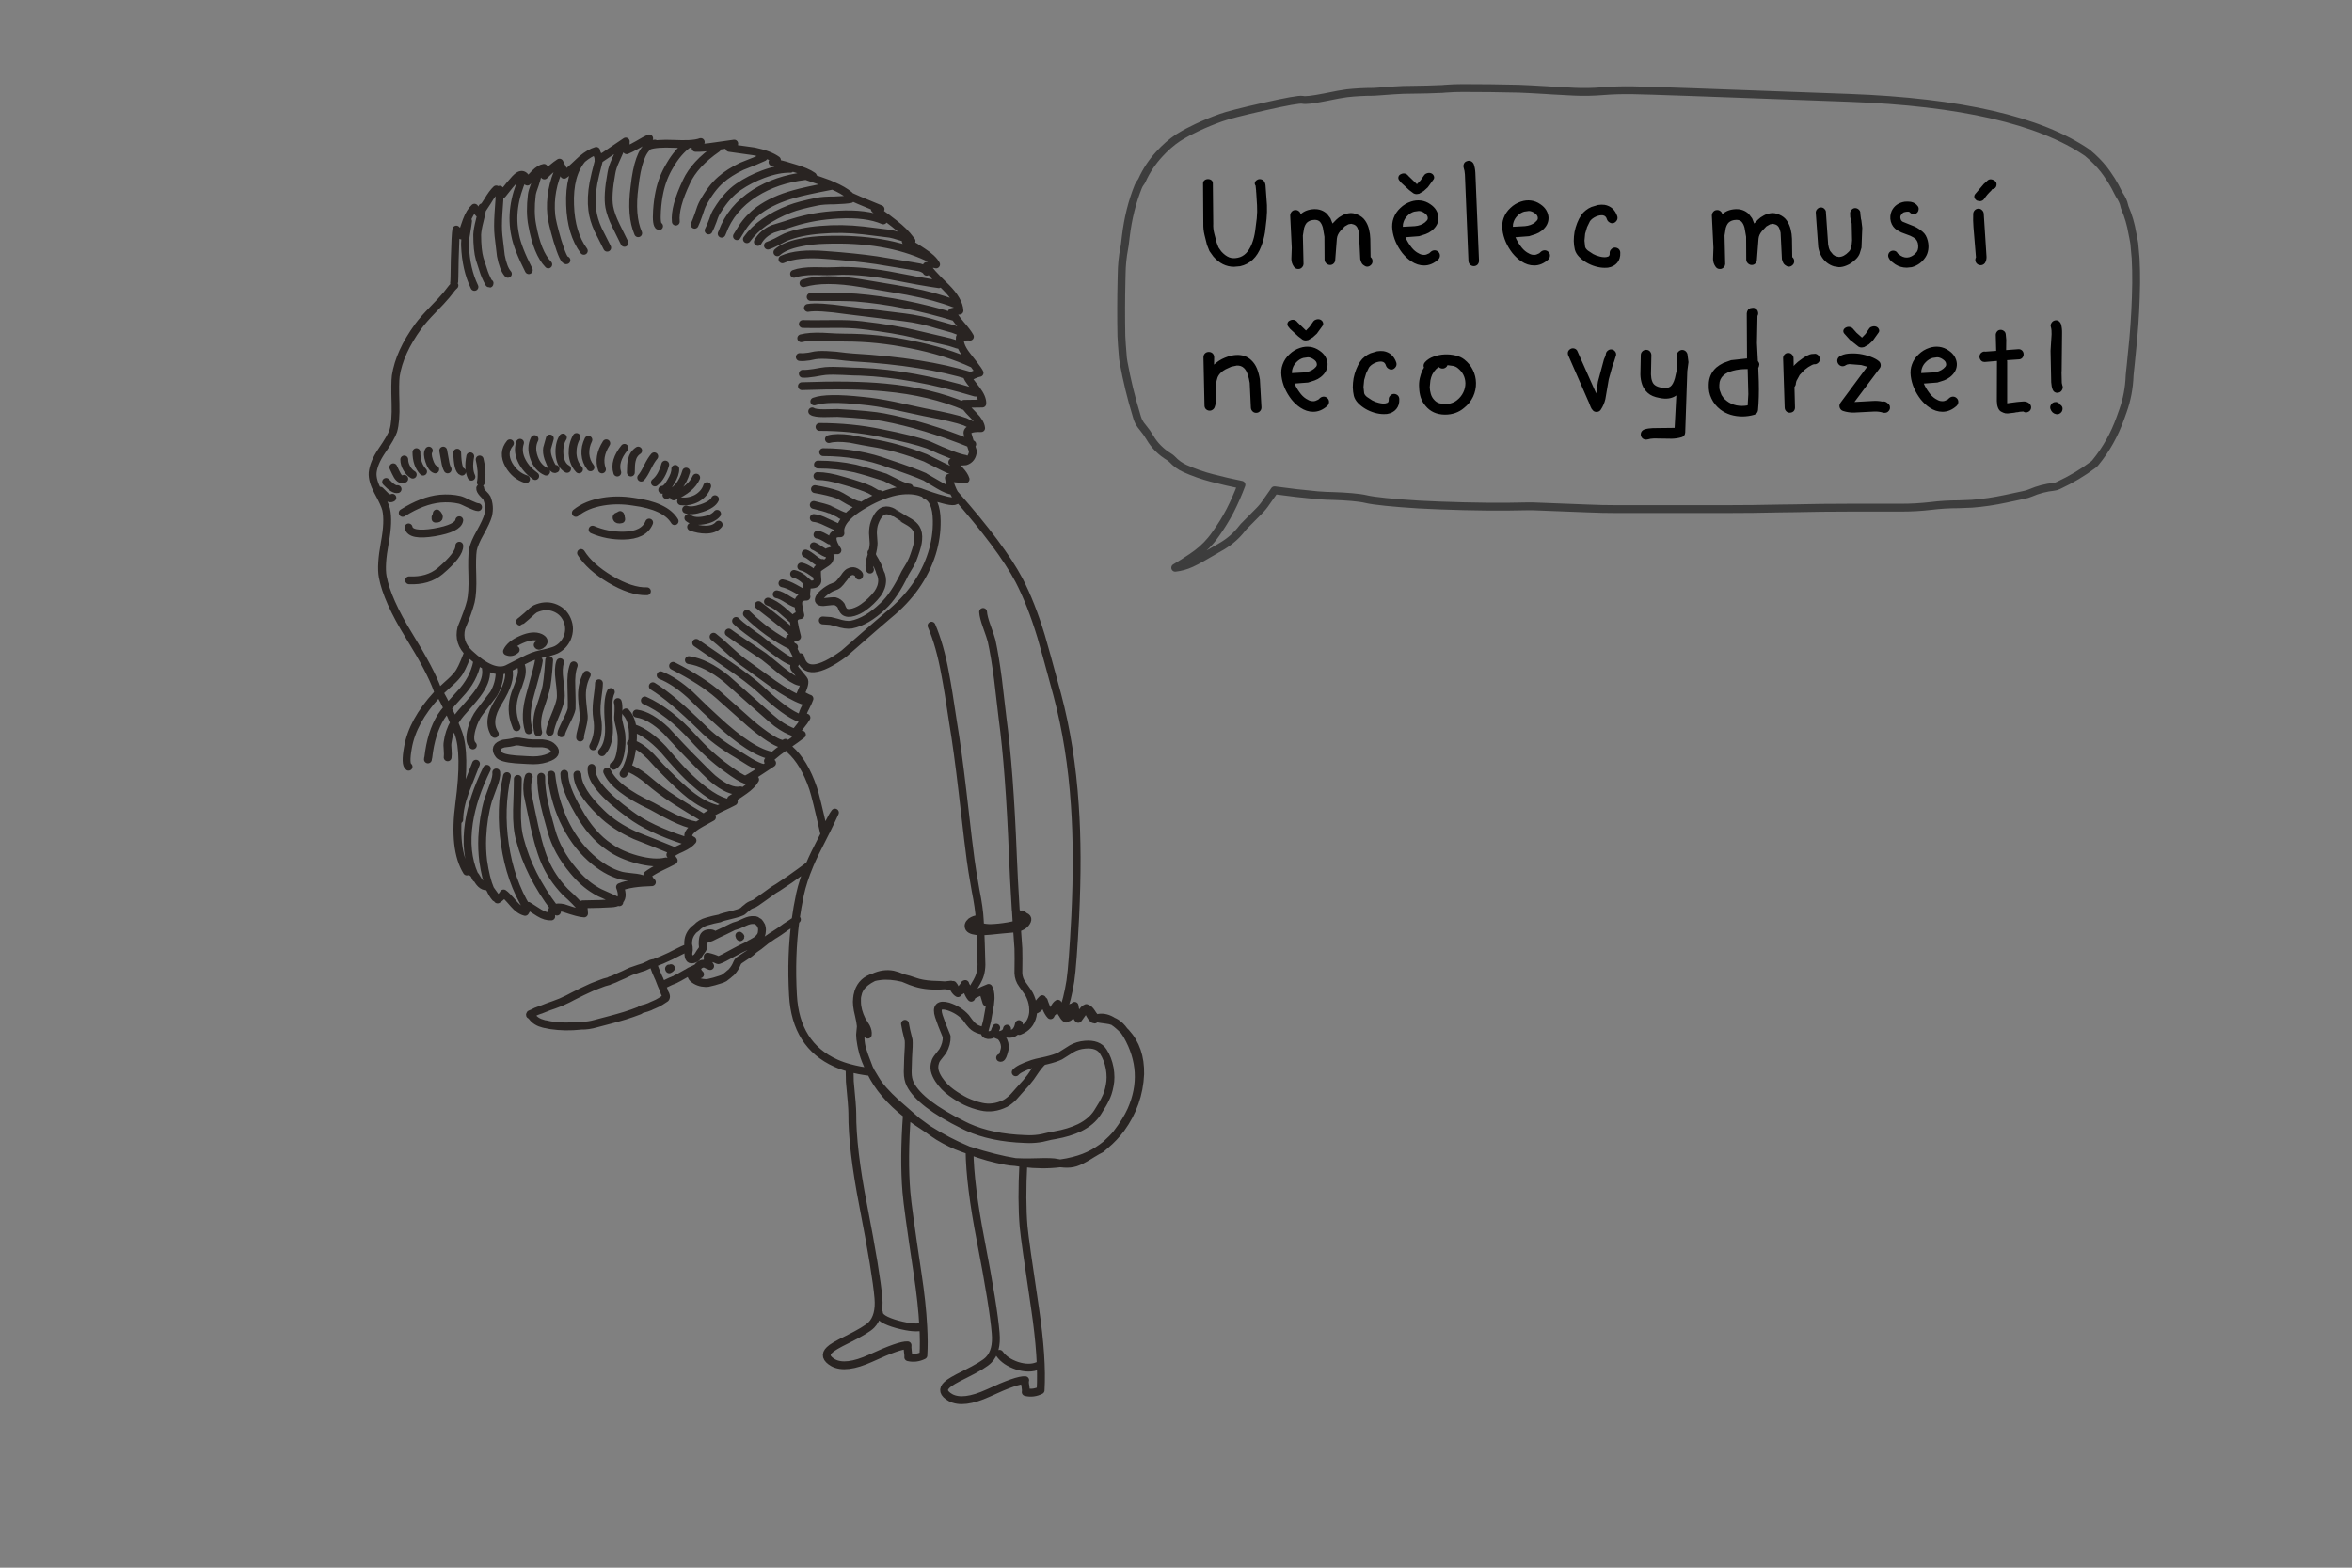 <svg xmlns="http://www.w3.org/2000/svg" xmlns:xlink="http://www.w3.org/1999/xlink" preserveAspectRatio="none" viewBox="0 0 900 600"><rect x="0" y="0" width="900" height="600" fill="#808080" stroke="none"/><defs><path id="a" fill="#FFF" d="M333.3 410.3q-.4-.75-.75-1.5.3.75.65 1.5 4.2 8.7 13.85 16.25 1.8 1.45 3.8 2.8 2.1 1.45 4.2 2.8-1.8-1.3-4.1-3l-8-7q-5.7-5.2-7.9-8.95-.9-1.5-1.75-2.9m37.2 29.95q.325.019.5.15 7.05 2.7 14.05 3.95 1.5.3 3.5.4-7.55-1.2-17.55-4.4-.175-.088-.5-.1m52.65-2.15q-1.55 1.25-3.3 2.35.85-.45 1.45-.75 1-.85 1.85-1.6m-17.45 7.15q.95.1 1.65.15 2.3.15 4.2-.45 1.95-.6 5.35-2.7.8-.5 1.45-.9-3.5 1.9-7.5 2.9-2.5.65-5.15 1m20.25-54.35q.15.15.35.25 1.55 1 3.9 3.4-1.4-2-3.1-3.05-.55-.35-1.15-.6m-17.85-1.45q-.05 0-.15-.05-.6-.25-1.35-1.2.6 1.2 1.35 1.65.1-.2.15-.4m3.1-4.5l-.45 1.15q.45.55.8 1.55.55 1.85 1.05 2.3 1.95-2.8 3-4.05-.7.1-1.65 1.65-.7 1.25-1.7.55-.7-.35-1.05-3.15m-15.35 1.2q-.2-.4-.6-1.15.1.75.1 1.45.1.15.15.25.2-.3.35-.55m-10.5 7.7v-.15q-.1.5-.3.95.2-.4.3-.8m14.1-10.75l-.2.2q.4.8 1 2.25.8 2 1.75 3 .3-.55.5-1-.3.1-.6 0-.7-.15-1.55-2-.8-1.95-.9-2.45m-18.75 12.6q-.15-.3-.1-.75-.2.3-.45.55.3.1.55.2m-8.15-15.7v-.1q-.25.4-.55.9-.7-.6-1.5-2-.55-1.1-1-1.65.25.8.75 2.25.7 1.75 1.4 2.45.5-1.05.9-1.85m.05 0q0-.05-.05-.1v.1h.05m-.05 0l.15.3q-.053-.113-.1-.3h-.05m-3.35-3.2l-.1-.1q0 .15-.05.25l.15-.15m-4.15.6l-.4-.1q.05.5.5 1.3.6 1 1.4 1.5l.65-.8q-.55.1-1.25-.15-.1 0-.45-.8-.25-.7-.45-.95m11.1 2.2q.15.3.3.7.45 1.4 1 3.3l.9-1.05q-1.05-.2-2.05-2.8-.05-.1-.15-.15m13-24.4q0-.75-.1-1.45-1.3.4-3.3.75-3.5.6-6.75.7-2 0-3.95-.55.05.8.1 1.8.75 0 1.65-.05.9 0 6.5-.6 3.25-.25 5-.45.45-.1.85-.15m-27.65 21.9q-1.7-.15-4.95-.25-3.85-.25-6.5-1.2-2.35-.85-4.55-1.35l.5.2q3 1.3 4.3 1.65 4.7 1.5 11.2.95m-32.05.65q1.4-1.95 4.65-3.6l.2-.1q-4.4 1.3-5.85 5.55.4-1 1-1.85z"/><path id="c" d="M462.55 134.7q-.85 0-1.45.55-.6.6-.6 1.5l.4 18.55q.05.75.5 1.25.5.5 1.2.6.75.1 1.35-.3.6-.35.85-1.05.5-1.4.55-2.9v-5.8q.1-1.35.5-2.5.35-1 1.2-1.85.85-.85 1.9-1.4l2.2-1 2.15-.45q1.65-.05 2.7.95.9.85 1.4 2.4.55 1.55.8 3.3l.45 9.5q.05.8.65 1.4.55.55 1.35.55h.15q.8-.05 1.35-.65.6-.65.55-1.5l-.6-10.65q-.35-2.15-1.1-4.1-.8-1.95-2.2-3.25-2.25-2.15-5.75-2-2 .1-4.35 1.05-2.35.95-4.15 2.65l.05-2.8q0-.9-.6-1.5-.6-.55-1.45-.55m18.1-61.35l.05.35.3 4.8q.15 2.55-.1 5.05l-.6 4.75q-.35 2.65-1.25 4.95-1.85 4.7-5.4 5.4-1.85.4-3.3-.15-1.6-.65-3.05-2.3l-1.05-1.5-.7-1.85-.9-3.45q-.5-1.9-.4-3.8l-.15-15.45q0-.7-.5-1.15-.55-.45-1.35-.45t-1.35.45q-.55.45-.55 1.15l.1 15.45q-.05 2.2.45 4.3l.95 3.8.95 2.4 1.5 2.1q3.4 3.9 7.9 3.9l2.3-.2q5.7-1.25 8.1-7.6 1-2.6 1.45-5.4l.6-5.15q.25-2.6.15-5.25l-.55-7.6q-.1-.9-.6-1.6-.45-.55-1.2-.7-.8-.15-1.4.25-.65.35-.85 1-.2.6.25 1.2l.2 1.9v.4m164.2 60.95q-.65-.45-1.4-.35-.75.15-1.25.7-.55.55-.55 1.3l-.1 6-.65 2.85q-.7 2.45-1.8 3.2t-3.35.35q-1.5-.25-2.35-.85-.85-.55-1.2-1.6-.4-1-.45-2.6l.15-7.45q-.05-.85-.65-1.45-.6-.55-1.45-.5-.9.05-1.45.7-.55.6-.5 1.5l-.15 7.25q.05 2.05.7 3.9.65 1.8 2.15 3.15 1.55 1.4 4.45 1.9 3.9.85 6.45-.95l-.65 12.4-8.35.1q-1.75.05-3.2.5-.8.3-1.2 1-.35.8-.1 1.6.55 1.3 1.95 1.3l.65-.1q.95-.3 2.4-.35l6.8.1q1.85-.05 3.65-.55 1.35-.4 1.45-1.8l.8-23.55.45-3.4-.4-3.05q-.2-.75-.85-1.25m-26.45 1.6q.1-.8-.4-1.4-.5-.65-1.3-.75-.8-.1-1.4.4-.7.5-.8 1.25l-.15.75-.6 1.4-2.3 8.55-.65 4.5-7.3-16.4q-.45-.7-1.25-.85-.8-.15-1.45.3-.7.45-.85 1.2-.1.8.3 1.5l7.5 17.15.15.3.75 1.9q.3.8.9 1.4.5.55 1.35.55h.2q.95-.1 1.45-.85 1.25-1.9 1.75-4.05l1.3-7.6 1.6-5.75.4-.9.8-2.6m-113.55-1.75q-1.65-1.15-3.55-1.4t-3.85.4q-2.3.75-4.05 2.45-1.8 1.65-2.6 3.9-.75 2.05-.45 4.45.3 2.4 1.3 4.7 1 2.25 2.55 4.25 1.6 1.95 3.35 3.1 2.4 1.6 4.95 1.6 2.9 0 5.4-2.25.6-.6.65-1.4.05-.85-.5-1.45-.6-.65-1.45-.7-.85 0-1.5.55l-.65.6-1.15.5q-.6.2-1.5.05-.9-.15-2.05-.9-1.4-.9-2.5-2.5-1.15-1.55-1.9-3.3l5.2-.4 2.5-.8q1.25-.45 2.35-1.3 2.7-2.15 2.6-5.1-.1-1.45-.9-2.8-.8-1.3-2.25-2.25m-10.5 8.65q0-1.2.3-1.9.45-1.35 1.55-2.4 1.1-1.1 2.5-1.5l1.75-.25q1.05 0 2.15.75 1.3.85 1.3 1.9.05.55-.35 1l-.7.7q-1.55 1.25-3.9 1.45l-4.6.25m-.7-20.15q-.75.3-.95 1-.2.65.2 1.25l.8 1 3.1 2.85 1.65 1.25q.5.3 1.2.3l.95-.15 1.75-1.05 1.55-1.4 2.25-3.1q.35-.6.05-1.3-.25-.65-1.05-1-.75-.25-1.5 0-.8.25-1.15.8l-1.4 2-1.35 1.4-3.3-3.2q-.4-.6-1.2-.85-.85-.2-1.6.2m50.75 18.9q-.7 1.4-1.1 3.2-.4 1.8-.25 3.65.05 1.9.6 3.7.6 1.8 1.85 3.25 2.65 3.25 7.3 3.35h.15q2.1 0 3.95-.65t3.3-1.9q2.3-1.8 3.5-4.35 1.15-2.5 1.1-5.25-.05-2.65-1.2-4.95-1.1-2.3-3.25-4-1.3-1.05-3.35-1.55-2.1-.5-4.25-.4-2.15.1-4.2.85-2 .7-3.3 2.15-.8 1-.35 2.05l-.3.5q-.05.15-.2.35m7.85-.5q.75-.1 1.35-.75l.3-.55 2.2.3q1.05.25 1.75.85 2.8 2.25 2.9 5.75 0 1.85-.8 3.5-.8 1.7-2.35 2.95-.9.75-2.1 1.15-1.3.45-2.65.4l-2-.3q-1.3-.35-2.25-1.55-.75-.85-1.1-2.1-.35-1.25-.4-2.5l.25-2.6q.25-1.25.7-2.25.7-1.3 1.45-2.05.85-.8 1.1-.8h.05l.05.1q.7.55 1.55.45m-19.8-5.25q-1.25-1.1-3-1.4-1.2-.15-2.5.05l-2.5.75q-1.2.5-2.2 1.3-1.05.8-1.75 1.85-.9 1.35-1.55 3t-1 3.4q-.3 1.75-.3 3.5.05 1.7.4 3.25.4 1.5 1.6 2.75 1.2 1.25 2.8 2.2 1.6.95 3.45 1.5 1.9.55 3.6.55l1.2-.05q2.3-.35 3.6-1.9 1.25-1.5 1.15-3.8 0-.85-.6-1.45-.65-.55-1.5-.55-.85.05-1.4.7-.6.6-.55 1.45.05.65-.2 1-.2.35-1.1.5-1.1.15-2.45-.2-1.35-.3-2.55-.95l-2.05-1.35q-.9-.75-1.05-1.45l-.25-2.35.25-2.65.75-2.55 1.1-2.25q.75-1.05 2.25-1.75 1.5-.65 2.7-.5 1.2.2 1.55 1.55.3.8 1.05 1.2.7.45 1.55.2.75-.3 1.2-1.05.4-.7.15-1.55-.6-1.8-1.85-2.95m11.3-59.05q-1.9-.25-3.85.4-2.3.75-4.05 2.45-1.8 1.65-2.6 3.9-.75 2.05-.45 4.45.3 2.4 1.3 4.7 1 2.25 2.55 4.25 1.6 1.95 3.35 3.1 2.4 1.6 4.95 1.6 2.9 0 5.4-2.25.6-.6.65-1.4.05-.85-.5-1.45-.6-.65-1.45-.7-.85 0-1.5.55l-.65.6-1.15.5q-.6.2-1.5.05-.9-.15-2.05-.9-1.4-.9-2.5-2.5-1.15-1.55-1.9-3.3l5.2-.4 2.5-.8q1.25-.45 2.35-1.3 2.7-2.15 2.6-5.1-.1-1.45-.9-2.8-.8-1.3-2.25-2.25-1.65-1.15-3.55-1.4m-6.65 8.15q.45-1.35 1.55-2.4 1.1-1.1 2.5-1.5l1.75-.25q1.05 0 2.15.75 1.3.85 1.3 1.9.05.55-.35 1l-.7.7q-1.55 1.25-3.9 1.45l-4.6.25q0-1.2.3-1.9m11.55-17.6q-.25-.65-1.05-1-.75-.25-1.5 0-.8.25-1.15.8l-1.4 2-1.35 1.4-3.3-3.2q-.4-.6-1.2-.85-.85-.2-1.6.2-.75.3-.95 1-.2.65.2 1.25l.8 1 3.1 2.85L540.9 74q.5.3 1.2.3l.95-.15 1.75-1.05 1.55-1.4 2.25-3.1q.35-.6.05-1.3m15.9-1.2q-.1-1.8-.6-3.25-.35-.8-1.1-1.15-.8-.35-1.55 0-.85.25-1.15 1.05-.3.75-.05 1.55.35.95.45 2.45l1.35 32.95q0 .9.55 1.5t1.4.65h.1q.8 0 1.4-.55.55-.6.6-1.4l-1.4-33.8m-61.7 13.95q-3.2.15-5.1 1.9-.25-.75-.8-1.15-.6-.45-1.25-.4-.9 0-1.45.65-.55.6-.55 1.45l.6 12.35-.15 4.25q0 1.6.95 2.95.6.9 1.65.9l.55-.05q.6-.15 1-.65.45-.5.5-1.15l-.25-10.95.45-2.8q.35-1.3 1.05-2.1 1.1-1.05 2.95-1.1 1.15-.05 1.95.6.85.85 1.25 2.4l.6 3.45.05 8.75q0 .75.55 1.35.55.6 1.3.7.75.1 1.4-.35.65-.5.8-1.25l.65-8.45q.15-1.55 1.35-2.95l1.65-1.75 1.4-.8 1.1-.2.95.25q.85.3 1.35 1.15.45.85.65 2.05l.5 10.1q.2.9.6 1.6.45.65 1.25 1.05.75.4 1.55.05.75-.35 1.15-1.1.25-.65.1-1.3t-.7-1.1l-.1-7q-.05-1.9-.5-3.65-.45-1.85-1.45-3.3-1-1.5-2.9-2.3-1.8-.8-3.3-.55-1.5.2-2.7.9-1.25.65-2.15 1.55l-1.45 1.5-.8-2-1.3-1.7q-2.05-1.9-4.95-1.8m102.2 2.3q-.9 1.35-1.55 3t-1 3.4q-.3 1.75-.3 3.5.05 1.7.4 3.25.4 1.5 1.6 2.75 1.2 1.25 2.8 2.2 1.6.95 3.45 1.5 1.9.55 3.6.55l1.2-.05q2.3-.35 3.6-1.9 1.25-1.5 1.15-3.8 0-.85-.6-1.45-.65-.55-1.5-.55-.85.05-1.4.7-.6.6-.55 1.45.05.65-.2 1-.2.35-1.1.5-1.1.15-2.45-.2-1.35-.3-2.55-.95l-2.05-1.35q-.9-.75-1.05-1.45l-.25-2.35.25-2.65.75-2.55 1.1-2.25q.75-1.05 2.25-1.75 1.5-.65 2.7-.5 1.2.2 1.55 1.55.3.8 1.05 1.2.7.45 1.55.2.75-.3 1.2-1.05.4-.7.15-1.55-.6-1.8-1.85-2.95-1.25-1.1-3-1.4-1.2-.15-2.5.05l-2.5.75q-1.2.5-2.2 1.3-1.05.8-1.75 1.85m-19.2-5.6q-1.9-.25-3.85.4-2.3.75-4.05 2.45-1.8 1.65-2.6 3.9-.75 2.05-.45 4.45.3 2.4 1.3 4.7 1 2.25 2.55 4.25 1.6 1.95 3.35 3.1 2.4 1.6 4.95 1.6 2.9 0 5.4-2.25.6-.6.65-1.4.05-.85-.5-1.45-.6-.65-1.45-.7-.85 0-1.5.55l-.65.6-1.15.5q-.6.2-1.5.05-.9-.15-2.05-.9-1.4-.9-2.5-2.5-1.15-1.55-1.9-3.3l5.2-.4 2.5-.8q1.25-.45 2.35-1.3 2.7-2.15 2.6-5.1-.1-1.45-.9-2.8-.8-1.3-2.25-2.25-1.65-1.15-3.55-1.4m-5.1 5.75q1.1-1.1 2.5-1.5l1.75-.25q1.05 0 2.15.75 1.3.85 1.3 1.9.05.55-.35 1l-.7.7q-1.55 1.25-3.9 1.45l-4.6.25q0-1.2.3-1.9.45-1.35 1.55-2.4M787.3 154q-.6-.25-1.3-.05-.8.25-1.2 1-.45.7-.2 1.55.6 1.7 2.15 2l.45.05q.65 0 1.25-.45.55-.45.7-1.1.2-.65-.05-1.3-.25-.55-.8-.85-.4-.65-1-.85m-41.65-19.85q-1.65-1.15-3.55-1.4t-3.85.4q-2.3.75-4.05 2.45-1.8 1.65-2.6 3.9-.75 2.05-.45 4.45.3 2.4 1.3 4.7 1 2.25 2.55 4.25 1.6 1.95 3.35 3.1 2.4 1.6 4.95 1.6 2.9 0 5.4-2.25.6-.6.65-1.4.05-.85-.5-1.45-.6-.65-1.45-.7-.85 0-1.5.55l-.65.6-1.15.5q-.6.2-1.5.05-.9-.15-2.05-.9-1.4-.9-2.5-2.5-1.15-1.55-1.9-3.3l5.2-.4 2.5-.8q1.25-.45 2.35-1.3 2.7-2.15 2.6-5.1-.1-1.45-.9-2.8-.8-1.3-2.25-2.25m-10.2 6.75q.45-1.35 1.55-2.4 1.1-1.1 2.5-1.5l1.75-.25q1.05 0 2.15.75 1.3.85 1.3 1.9.05.55-.35 1l-.7.7q-1.55 1.25-3.9 1.45l-4.6.25q0-1.2.3-1.9m38.9-5.3q0-.8-.55-1.4-.55-.55-1.35-.55l-4.8.35.05-3.95-.2-2.15q-.1-.85-.8-1.3-.65-.45-1.4-.35-.8.1-1.25.8-.45.65-.35 1.45l.15 5.8-4.15.3q-.7-.15-1.3.25-.6.35-.85 1.05-.25.75.1 1.5t1.1 1.05l.7.1 4.7-.4-.05 15.35.15 1.6q.4 1.8 1.4 2.4 1 .55 1.75.7h.4l.4.05 2.6-.3.7-.15.65-.05.7-.15 1.4-.1q.6.45 1.35.3.7-.15 1.2-.7.5-.65.4-1.45-.1-.75-.75-1.3-.9-.7-2.05-.7l-2.05.15q-.1 0-.3.05h-.2l-3.8.5V138.4l-.05-.55 4.45-.3q.8 0 1.35-.55.55-.6.55-1.4m13.3-12.8q-.75-.4-1.55-.1-.75.25-1.15 1-.45.75-.15 1.5.3 1.05.25 2.7l-.4 6.35.25 12.05q.1 1.65.55 2.8.5 1.25 1.85 1.25l.8-.2q.75-.35 1.05-1.15.35-.75 0-1.55l-.2-.9-.1-4.15.05-.45.15-14.4q.05-1.95-.4-3.5-.3-.8-1-1.25m-115.4-4.3q-.75-.75-1.5-.7l-1 .15-.8.5-.4.75-.15.7.1 17.35q-.002-.05-.1-.05l-6 .65-3 1.1q-1.45.7-2.65 1.7-2.85 2.6-2.9 6.55-.15 2.9 1.05 5.35 1.15 2.45 3.4 4.2 1.7 1.3 3.9 2 2.2.65 4.5.65t4.55-.65q1.25-.4 1.45-1.75.45-4.85.3-10.95l-.2-5.3q.05-.1.1-.15.05-.1.1-.15l.2-.9q.05-.6-.5-1.3l-.05-.1-.35-6.85.2-10.4q.35-.6.25-1.25-.05-.65-.5-1.15m-14.35 28.75q.05-2.2 1.6-3.6 1.25-1.15 3.6-1.75 2.35-.65 5.35-.65h.3l.25 9.6-.25 4.3q-2.2.4-4.3 0-2.1-.45-3.7-1.7l-1.05-.9-.95-1.35-.65-1.75q-.3-.95-.2-2.2m45.15-9.5q-.1.85.4 1.55.5.7 1.35.85.85.1 1.5-.4.4-.3 1.35-.4l4.55.35 2.3.65-10.2 13.75q-.65.9-.35 1.85.35 1.05 1.35 1.35 2.05.65 4.2.6l7.75-.4q1.7-.05 3.2.4l.5.1h.15q.85 0 1.35-.45.55-.45.7-1.05l.05-.45-.05-.65-.4-.75-.85-.65q-.75-.5-1.6-.3-1.7-.35-3.5-.25l-7.2.4 9.6-12.8q.55-.65.45-1.5-.1-.85-.75-1.35-1.05-.9-3.05-1.65-2-.75-4.25-1.1-2.25-.3-4.35-.1-2.1.2-3.4 1.1-.65.5-.8 1.3m-8.4-2.35l-1.5.1q-1.1.15-3.25 1.55l-1.9 1.4-1.3 1.2-.35.45-.05-3q0-.8-.6-1.4-.55-.6-1.35-.6-.9-.05-1.45.55-.6.55-.6 1.4l.6 18.85q0 .85.55 1.45t1.35.6q.9 0 1.5-.55.55-.6.55-1.4l-.2-7.9q.55-.65.55-1.5l.2-.8 1.25-2.3 1.8-1.9 1.45-1.1 1.5-.85.7-.25q.8.1 1.45-.4.7-.5.8-1.3.1-.8-.4-1.5-.5-.65-1.3-.8m11-7.8l2.15 2.4 3.4 2.7q.5.3 1.2.3l.9-.15 1.8-1.05 1.5-1.4 2.25-3.15q.4-.55.1-1.25-.3-.7-1.05-1-.8-.25-1.55 0-.8.2-1.15.8l-1.35 2-1.35 1.4-2.1-1.85-1.2-1.35q-.45-.65-1.25-.85-.8-.2-1.55.15t-1 1q-.2.7.25 1.3M708 83.1l.55 2.45.15 6.45-.15 1.65-.35 1.5q-.25.75-.75 1.2-1.9 2-3.8 2l-.9-.2q-.7-.15-1.35-.75l-1.1-1.35q-.55-1.05-.75-2.4l-.85-12.25q.05-.8-.5-1.35-.55-.65-1.35-.65-.8-.05-1.4.55-.6.55-.65 1.35l.95 13.25q.25 1.7 1.1 3.35.8 1.5 2.1 2.55 1.3 1.05 2.85 1.5l1.85.3q1.45 0 2.95-.65 1.85-.7 3.65-2.5.9-.9 1.35-2l.7-2.3.3-7.6-.35-2.9-.15-.55-.25-2q.1-.8-.45-1.4-.55-.6-1.35-.7-.8-.05-1.4.5-.6.5-.7 1.35l.05 1.6m-43.8-3.05q-3.2.15-5.1 1.9-.25-.75-.8-1.15-.6-.45-1.25-.4-.9 0-1.45.65-.55.6-.55 1.45l.6 12.35-.15 4.25q0 1.6.95 2.95.6.9 1.65.9l.55-.05q.6-.15 1-.65.45-.5.5-1.15l-.25-10.95.45-2.8q.35-1.3 1.05-2.1 1.1-1.05 2.95-1.1 1.15-.05 1.95.6.85.85 1.25 2.4l.6 3.45.05 8.75q0 .75.55 1.35.55.6 1.3.7.75.1 1.4-.35.65-.5.8-1.25l.65-8.45q.15-1.55 1.35-2.95l1.65-1.75 1.4-.8 1.1-.2.95.25q.85.3 1.35 1.15.45.85.65 2.05l.5 10.1q.2.9.6 1.6.45.65 1.25 1.05.75.4 1.55.05.75-.35 1.15-1.1.25-.65.1-1.3t-.7-1.1l-.1-7q-.05-1.9-.5-3.65-.45-1.85-1.45-3.3-1-1.5-2.9-2.3-1.8-.8-3.3-.55-1.5.2-2.7.9-1.25.65-2.15 1.55l-1.45 1.5-.8-2-1.3-1.7q-2.05-1.9-4.95-1.8M759.1 82q0-.9-.6-1.5-.55-.6-1.35-.65-.85 0-1.45.55-.6.6-.65 1.4-.1 2.6.1 5.1l.95 11.6q-.35.7-.2 1.45.2.75.85 1.2.45.35 1.1.35 1.05 0 1.7-.85.6-.95.6-2.3L759.1 82m-27.9-4.75l-1.2-.1-1.2.05q-3.55.6-4.95 3.55-.4.9-.5 1.95-.1 1.05.2 2.15.6 2.1 2.4 3.25l1.6.85 3.45 1.3q1.4.65 2 1.2.6.65.85 1.5.25 1 .15 1.9-.1.9-.45 1.45-1.15 1.6-2.95 2.15-1.7.45-3.35-.6l-.75-.6q-.2-.1-.3-.2-.4-.8-1.1-1-.75-.25-1.45.05-.75.35-1 1.05-.3.75.05 1.5.35.8 1.05 1.4l1.45 1.1q2 1.3 4.45 1.3l1.9-.2q3.3-.9 5.2-3.75.85-1.25 1.1-2.95.25-1.7-.2-3.45-.55-2.25-1.95-3.4-1.4-1.2-3.05-2l-4.6-1.85q-.65-.4-.8-1.15-.2-.7.1-1.3l.7-.85q.4-.4 1.35-.5l.8-.05q.3.05.5.15.5.65 1.3.8.8.1 1.45-.4.6-.5.7-1.3.15-.8-.35-1.4-.9-1.25-2.6-1.6M759 70.5q-.1.1-.15.2l-3.1 3.65q-.45.65-.2 1.35.25.7 1 1.1l.95.2q1.2 0 1.8-.95 1.05-1.6 2.6-3.05.15-.15.2-.25.15-.2.2-.3.1 0 .15-.05.6-.1 1-.45.4-.4.5-.95.15-.9-.25-1.4-.4-.55-1-.75-1.15-.5-2 .1L759 70.5z"/><path id="b" fill="none" stroke="#292422" stroke-linecap="round" stroke-linejoin="round" stroke-width="3" d="M293.85 94q.9-.25 3.25-1.4 2.8-1.5 3.6-1.85 5.55-2.2 13.35-2.8 8.05-.7 16.4.25l10.1 1.25q1.4.25 3.85 1.05 2.65.85 3.85 1.05-2.05-2.85-5.95-5.9-2-1.65-7.55-5.6h2.2q-10-4.05-12.65-5.45l.7.1q-2.35-1.95-6.35-3.65-10.75 2.05-14.7 3.2-8.05 2.2-13.5 6.15-3.95 2.9-6.5 6.85-1.75 2.9-1.95 3.15m28.2 23.25q14.45 0 17.35.25 18.3 1.5 37.95 7.5-.8-1.1-1.25-1.95 1.9-.55 2.9-.55-.2-3.95-5.2-8.95-6.3-6.05-7.35-8.15.15 0 1.65-.6.8-.35 1.95 0-1.25-2.3-5.2-4.85-2.2-1.55-6.4-3.95.7-.15 2.2-.15-.25-.35-.55-.7M307.2 124q2.55.1 11.25 0 6.9-.1 11.3.45 12.8 1.5 20.45 3.4l13.25 3.1q1.4.5 2.2.7 1.3.5 2 .35-.5-1.55-.35-2.9 1.6-.25 2.55-.3-1.5-1.65-5-2.85-.25-.1-5.7-1.6-6.6-2.1-13.15-2.9-7.3-.95-21.95-2.7-11.05-1.6-14.9-.9m60.7 10.95q.9-.05 1.3.05-.85-1.6-3.5-4.65-1.3-1.55-2.15-2.8m-58.65 26.4q19.3-.7 31.85.5 17.4 1.6 30.8 7.3-.4-.6-.6-1.05l7-.1q.1-2.2-2.2-5.25-3.15-3.95-3.5-4.85.5 0 1.4-.4-17.95-5.55-45.2-7.15-2.25-.15-6.55-.7-3.8-.35-6.6-.25-.95 0-3.6.6-2.2.35-3.6.2m65.55 7.3l.9-.45q1.55-.7 2.35-.8-.3-.75-2.3-3.35-10.5-4.9-24.1-7.55-12.55-2.6-25.1-2.6-2.8 0-8.5-.35-5.1-.2-8.25.6m65.95 9.9q-1-1.35-2.45-3.15-1.8-2.25-2.45-4.2m-13.05-28q-.55-1.05-2.65-1.65l-3.15-.55q-1.25-.25-13.35-2.2-8.25-1.2-19.4-2-10.85-.9-16.65 1.65m59.85 9.5q-6.5-.9-19.4-3.45-11.75-2-20.1-1.55-2.45.15-8 0-5.15 0-7.9 1.05m61.35 11.4q-7.2-2.8-17.55-4.75-.45-.15-18-3.05-14.1-2.4-22.2 0m60.2 72.65q-2.8-.35-6.85-2.45-6.05-3.1-6.65-3.35-11.05-4.3-20.8-5.8-2.2-.35-8-1.5-5.35-.7-8.15.1m55.65-5.25q-.45.15-1.6-.45-.7-.35-2-.95-4.05-1.5-15.35-3.6-3.95-.8-11.85-2.55-6.85-1.4-11.95-1.85-13.7-1.5-18.5.25m17 39.6q-.95 0-3.85-1.6-3.35-2-4.2-2.35-3.6-1.25-8.7-2.1m36.15-.55q-1.65-.15-4.65-1.65-3.85-1.95-4.65-2.3-6.75-2.2-11.5-3.4-6.85-1.5-14.2-1.5m20.45 33.7q.05.3.15.65.7-2.65.7-4.25-.15-2.55-.25-3.8 0-2.35.6-4 1.5-4.05 3.7-4.65 1.5-.45 3.6.7.1 0 3.15 2 1.95 1.15 3 1.75 1.65 1.05 2.45 2.3 1.05 1.65.8 4.45-.1 1.85-1.5 5.8-.45 1.5-1.5 3.5-.7 1.15-2 3.35-4.15 8.7-8.45 12.65-6.2 5.95-12.1 7.1-2.1.35-5.6-.8l-2.4-.6q-.95-.1-2.95-.2m21.75-48.35q-.8.1-1.85-.6-.6-.35-1.85-1.05-3.15-1.5-10.35-3.5-5.7-1.75-9.75-1.75m-1.4 11.05q4.15.95 6.15 1.75.1 0 3.5 1.75 2.3 1.1 3.25 1 1.9-1.95 5.1-3.9 6.95-4.3 13.25-5.7 5.25-1.05 9.3.1 5 1.9 8.85 2.9 6.15 1.75 5.2-.9-.4-.7-.75-1.3-.3-.6-.6-1.15-1.8 0-5.5-2.2-5.25-3.05-5.35-3.15-4.4-1.95-13.6-5-11.75-4.4-25.2-4.4m54.25 2.55q-3.7-.6-14.05-5.35-5.8-2.1-18.25-4.55-11.15-2.3-23.35-2.3m-2.8-5.95q.95.7 4.55.7 3.95-.1 5.2-.1 12.7.7 17.55 1.65 15.65 2.95 33.25 10.05-.75-2.4-1.05-3.45-.8-2.65 5.15-2.45-.25-2.2-2.8-4.75-2.15-2.15-3.15-3.5m-4.85 32.2q-1.3-2.85-1.55-4.9 4.3.35 6.4.5-.45-1.5-2.2-3.4-.95-1.05-2.9-3.1 4.85-.35 5.1-.35 2.55-.85 2.8-3.85-.55-1.7-.95-2.95.35.1.7.25m1.15-19.75q-23.95-7.2-44.05-8-2.2 0-6.6-.25-3.95-.2-6.65 0-1.05.1-4.4.7-2.8.45-4.3.35m58.05 45.9q17.95 20.35 24.7 33.1 4.65 8.95 8.45 21.5 1.4 4.65 6.2 22.45 5.2 19.55 6.7 42.2 1.3 18.5.15 42.55-.95 18.45-1.85 24.65-1.1 7.05-3.15 12.55.1.1.15.25.75.95 1.35 1.2.1.05.15.05.45-1.1.75-1.8.7-1.3 1.3-2.1.3.2.6.55l.45-1.15q.35 2.8 1.05 3.15 1 .7 1.7-.55.95-1.55 1.65-1.65l.1-.1.1.1q.85.05 1.9 1.65 1.15 1.95 2.1 2.2.8.2 3.6.55 1.4.15 2.55.6-2.7-1.75-5.35-1.4m-44.4-155.3q.1 1.9 1.4 5.5 1.5 4.15 1.85 5.55 1.3 5.95 2.45 14.75.55 5 1.75 14.9 2.65 19.65 3.95 52.65.3 7.85 1.1 20.9.05.15.05.3.3.7 1.4 1.35.8-.45 1.5.25.25.2.25.35 2.2.55.55 2.65-1 1.25-3.3 1.85.25 3.7.55 7.8.1 3.15 0 9.4.1 2.45 1.5 4.3 2.45 3.4 2.65 3.85 1.15 2.25 1.4 4.45.4.75.6 1.15 1.75-2.55 3-3.75.15.25.4.9l.2-.2q.1.5.9 2.45.85 1.85 1.55 2 .3.1.6 0 .5-.9.8-1.4.7-1.55 1.5-2 .45.6 1.4 3.05.15.4.25.75v.05q.1.1.15.2.6 1.2 1.35 1.65.1-.2.15-.4 1.05.3 1.9-1.35l.75-2q.45.55.8 1.55.55 1.85 1.05 2.3 1.95-2.8 3-4.05h.2q.3.45 1.3 2.45 1.05 1.85 1.75 1.85m-64.7-200.75q4.2 1.7 4.3 9.85.1 6.3-1.85 12.55-4.3 13.5-16.6 23.5-2.25 1.85-17.1 14.85-14.4 10.5-16.65 1.3M332.9 218q-.5-.9.1-3.8.35-1.1.6-2.05.35 1.15 1.25 2.5 1.05 1.85 1.65 3.5.1.7.7 1.85.35 1.15.35 2.1 0 2.65-1.75 5.1-2.35 3.05-5.45 5.25-1.75 1.25-3.75 1.85-2.3.7-3.5-.25-.65-.55-1.25-2.3-.95-1.3-2.35-1.65-.8-.1-4.5.35-2.9 0-.85-2.55 1.65-1.75 3.85-2.9l2-.8q.9-.5 1.6-1.4.85-1.15 1.4-1.75.95-1.5 1.75-2 1.3-.7 2.3-.35.5.15 1.2.7.8.6.45.95m43.85 159.55q-.15-.6-.1-1.2.05-.6.35-1.2.05-.05.05-.1 1.15-1.85 1.6-2.9 1.4-3 1.05-7.45-.15-6.3-.35-10.6-3.5-.1-4.3-1.25-.7-1.25.7-2.45 1.3-.9 2.8-1-3.95.9-.85 2.3.8.35 1.55.6-.05-1.5-.15-2.7-.2-4.3-1.6-11.25-1.5-8.5-1.85-11.4-.5-3.25-3.15-26.4-1.85-15.9-3.6-26.35-1.85-12.6-3.05-18.75-1.95-10.8-5.2-18.35m-22.15 134.6q3.75-1.75 7.4-1.05 1.45.3 3.8 1.3 2.2.5 4.55 1.35 2.65.95 6.5 1.2 3.25.1 4.95.25 1.2-.1 2.4-.25m-29.6-2.8q1.1-.3 2.4-.45 3.85-.5 8.8.7l.5.2q3 1.3 4.3 1.65 4.7 1.5 11.2.95 1.2.1 1.7.2.7-.2 1.45 0 0-.2.05-.35m-36.25 2.65q.4-1 1-1.85 1.4-1.95 4.65-3.6l.2-.1q-4.4 1.3-5.85 5.55-.2.75-.4 1.6v.15q0 .1-.05.25 0 .2-.05.4v.1q-.05.6 0 1.35 0 3.25 1.85 7 1.05 1.75 1.65 2.65.8 1.65.6 2.9m-4.1-13.9q-.35 2.35.7 6.45.6 2.5.75 4.25.15-.95.2-1.65m-.1 8.4q-.4-2.4-.05-4.6.1-.9-.05-2.15-.1 1.35-.3 3.2 0 1.4.4 3.55l.1.55q.05.35.15.75.1.35.2.75.55 1.95 2.3 6.4l.3.8q.35.75.75 1.5.85 1.4 1.75 2.9 2.2 3.75 7.9 8.95l8 7q2.3 1.7 4.1 3 7.6 4.8 15.1 7.9l.2.1.1.1h.075q.3.012.475.1 10 3.2 17.55 4.4 1.4.1 3.05.1h2.5q6.6-.25 9.2 0 1.35.25 2.4.4 2.65-.35 5.15-1 4-1 7.5-2.9.85-.5 1.5-.9 1.75-1.1 3.3-2.35 2.65-2.4 4.05-4.1 3.85-5 5.7-9.15 6.4-14.55-1.6-28.6-.55-.9-1.1-1.7-2.35-2.4-3.9-3.4-.2-.1-.35-.25.6.25 1.15.6 1.7 1.05 3.1 3.05l.65.65q5.65 6.15 5.45 15.9-.5 11.4-7.35 20.85-2.65 3.5-5.8 6.15-.85.75-1.85 1.6-.6.3-1.45.75m-39.7-44.95q-.75.75-2.1.65-1.45-.15-1.3-1.6-.75-.15-1.6-.3-2-.55-3.25-1.85-.8-.8-2.35-3-2.65-2.9-6.7-4.2-5.25-1.5-3.6 3.7.9 2.8 3 7.8.1 2.8-1.5 5.6-.25.35-1.65 2.1-1.05 1.25-1.25 2.2-.5 1.45-.2 3.05.35 1.65 1.6 3.55 1.95 2.9 4.85 5 2.7 1.95 5.4 3.3 3 1.4 6 2.05 4.55 1.05 9.2-1.25 1.5-.85 3.1-2.45 1.75-2 2.7-3.05 2.4-2.5 3.9-4.55.5-.65.85-1.25 2.3-3.5 3.9-4.85-2.95.6-4.1 1-.1.05-.25.1-4.95 1.7-6.15 3.15m3.25-59.7q.45.7-.25 1.75-.55.7-2.6 1.3.1.7.1 1.45-.4.05-.85.15-1.75.2-5 .45-5.6.6-6.5.6-.9.05-1.65.05-.05-1-.1-1.8 1.95.55 3.95.55 3.25-.1 6.75-.7 2-.35 3.3-.75-.15-2.6-.3-5m3.15 1.95q-.95-.35-1.75-.6m-14 29.5q.15.3.3.7.45 1.4 1 3.3l.9-1.05q-1.05-.2-2.05-2.8-.05-.1-.15-.15-.15-.25-.35-.4-1.2.5-2.95 1.35-.05-.05-.05-.1l-.1-.1v-.025q-.056-.137-.15-.325-.4.8-.9 1.85-.7-.7-1.4-2.45-.5-1.45-.75-2.25-.15-.2-.3-.35l-.15.15q-.1 1.2-.85 1.85-.45.4-1 .5l-.65.8q-.8-.5-1.4-1.5-.45-.8-.5-1.3l.4.1q.2.25.45.95.35.8.45.8.7.25 1.25.15l1.85-2.35q.05-.1.05-.25l.1.1.15-.2q.05.2.15.55.45.55 1 1.65.8 1.4 1.5 2 .3-.5.55-.9.05.05.05.1.047.188.1.325m5.65 2.225l.7-.85q0-2.2-.75-3.6-.35.1-2.35 1l.2.5m-.2-.5q-.1.05-.15.1m2.55 3.35h.15q.2 0 .55-.3v-.55m-6.5-1.8v.1h.05m4.15 14.55q0-.15.05-.3.65-2.3.9-3.45.8-4.2 1.15-6.4.15-1.15.2-2.15m2.15 11.1q-.45.9-.6 1.6-.05.45.1.75m-.1-.75q-.2.3-.45.55.3.1.55.2.75.25 1.2.5.1-.05.15 0 .15-.05.3-.05 1.25-.15 2-.75l.35-.3q.1-.1.2-.25l.15-.2q.2-.45.3-.95v.55q0 .6.15 1.4 3.6.5 4.4-3.7-.1.9.15 2.65 4.15-1.6 5.1-5.9.25-1.1.2-2.25 0-.7-.1-1.45m-9.9 8.85q-.1.4-.3.8m17.45-7.1q.5-.2 1-.85.95-1.25 1.4-1.75.35 1.05 1.15 2.45l.4.6m-7.2-4.7q.4.8 1 2.25.8 2 1.75 3 .3-.55.5-1m-6.65-1.4q.15.25.2.35.95-.15 1.9-1.4.95-1.35 1.3-1.8m-3.9 3.15q.1.15.15.25.2-.3.35-.55m-77.2-315.1q-.7-.35-1.45-.65-2.8-1.05-8.35-2.9 1.35 0 2.2-.1-2.45-1.75-7.45-3.15-2.8-.95-8-2.2l1.7-.8q-2.9-2.1-8.7-3.3-.7-.1-9.55-1.35 1.3-1.3 1.9-1.65-.95.1-7.45 1.05-4.45.7-7.35.6l2-2.25q-1.6.6-4.55.75h-.2q-4 2.9-7 8.1-2.9 4.75-4.05 10.25-.7 3.25-.95 7.2-.35 5.45.8 5.9m11.2-31.45q-2.35.1-5.5-.05-6.65-.3-9.55.7-4.15 2.8-5.55 15.7-1.5 11.15 1.4 17.8m6.4-34.3q-1.2.05-2.25.8-.25.05-.45.15.15-2.1.5-2.95-1.55.7-4.3 2.35-2.9 1.65-4.3 2.2-.5-2.3-.35-3.35-8.8 5.9-10.2 6.9-1.7 6.4-2.15 8.9-1.05 5.8-.45 10.45.45 3.6 2.2 7.45.15.25 3.5 6.95M308 67.4q-10.8 1.25-19.15 6.5-9.1 5.8-12.45 15-.1.2-.25.55m26.3-24.85q-4.65-.1-10.5 2.1-5 1.85-9.4 4.85-4.4 3.05-8 8.95-.95 1.3-1.75 3.85-1.05 2.8-1.65 3.85m21.05-28q-2.65 1.25-8.35 3.45-4.9 2.35-8.05 5.15-3.6 3.1-6.85 9.05-.7 1.3-1.6 4.2-.95 2.75-1.55 3.95m8.6-29.2q-8.6 5.95-11.7 12.7-4.65 9.75-4.1 15.3m79.4-.45q-6.5-2.8-17.2-2.2-9.2.45-17.3 3-2.8.95-7.8 2.45-3.95 1.75-5.7 5m35.45-16.4q-1.75.35-6.15.5-4.3 0-6.5.45-7 1.4-10.6 2.8-11.25 4.4-16.4 11.6m69.05 6.85q-15.9-7.4-38.95-6.6-5.1.1-9.65 1.05-6.15 1.25-8.8 3.7M191.2 72.6v.8q.8.55 1.05.95 3.15-4.05 4.9-5.9 3.25-3.5 4.65 1.05 1.85-2.1 2.9-3.15 1.85-1.85 3.45-2.1-.1.95.15 2.9 3.35-3.35 5.8-4.9.35.85 1.15 2.25.7 1.25.6 2.4 1.5-.9 5.9-5.1.55-.5 1.05-.95 2.9-2.4 5.35-3.1 0 .35.5 1.6.45 1.05.35 1.9l.25-.2.3-1.1m-35.2 44.85q-1.75-1.95-2.7-6.95-.1-.8-.9-7.7-.35-3.25 0-8.7.45-5.5.45-8.05-.5-.45-1.3-.9-1.5 1.4-3.35 4.55-1.2 1.9-2.1 3.2-.2 1.5-.9 4.2-.85 3.3-.95 5.35 0 5.95.95 9.3l1.7 5.25q.35 1.05 1.2 2.8.9 1.95.9 1.25m-2.9-28.15q-.65.9-1.15 1.45-1.4-1.65-1.75-2.2-1.75 1.6-3 4.95-.7 1.9-1.9 5.7-.35-.55-2.05-2.3-.35 1.85-.6 11.5-.1 8.95-.25 8.95m5.35-23.7q-.1 1.05-.7 4.65-.55 3-.45 4.85.35 8.95 3.6 15.7m3-30.45q0 .35-.1.9m15.7-12.3q-5.25 11.65-3 22.1.9 4.9 5.2 13.35m35.25-46.8q-.25.8-2 4.65-1.3 2.75-1.65 5-1.6 8.6-.8 13 .6 3.15 2.55 7.1 3.05 6.15 3.25 6.6m-33.2-26.4q-.15 1.3-1.05 4-1.05 2.75-1.2 4.05-.8 6.6.15 11.5 1.95 10.8 6.15 15.1m4.55-37.4q-4.3 9.05-3.4 18.45.25 2.7 2.35 9.9 2.4 7.8 3.45 7.45m6.05-38.75q-5.1 6.05-4.65 17.6.35 10.9 5.25 17.55m-49.5 13.25q-.85.7-2.3 2.7-.35.4-.8 1-1.7 2.05-5.05 5.45-3.85 3.95-5.7 6.5-7.2 9.9-8.6 18.95-.35 2.7-.1 10.6.2 6.85-.85 10.45-.8 2.45-4.5 7.8-3.05 4.55-3.4 8.25-.2 3 2 7.1 2.65 4.85 3.15 6.85 1.05 4.55-.5 12.8-1.6 8.7-.8 13 1.65 8.95 10.1 22.65 8.25 13.35 10.8 20.5.45.5.75 1.1 1.15-1.1 3.1-2.85 2.7-2.35 3.95-4 1.4-1.6 3.6-7.4m1.65-68.25q-1.4-2.9-.45-7.8m-3.15 5.85q-1.65-.5-1.85-7.25m-8.4 6.4q-1.4-.45-2.3-3.25-.95-2.8-.15-3.95m7.2 7.2q-.65-1.05-1-3.35-.5-2.7-.7-3.85m-2.1 24.4q.45.5.45 1.05 0 .7-1.3.6-.1-.7.15-.8.1 0 .2-.15 0-.45.15-1.05.2.15.35.35 0 .35.2.85 0 .2-.55.45 0-.25-.15-.6m15.95-3.45q-.8 0-3.35-1.2-2.8-1.4-3.75-1.6-3.5-.8-7.45-.45-6.7.65-14.3 5.45m29.9-11.65q.35-1.4.25-4.4-.25-2.7-.7-4.4m.2 11q-.1.7.95 1.9 1.4 1.4 1.6 1.85 1.3 3.15.5 6.6-.6 2.25-3.05 6.65-2.3 4.05-2.8 6.6-.45 2.9-.2 9.9.2 6.5-.6 9.9-.9 3.6-3.6 10.1-1.4 5.55 3.05 9.75 8.95 8.35 14.4 5.95.8-.35 6.25-3.15 3.75-2 6.65-2.55 4.4-.95 5.9-1.65 2.8-1.4 4.2-4.4 1.5-3.6 0-7.1-1.5-3.5-5.25-4.75-3.25-1.05-6.85.55-.8.35-3.35 2.8-2.45 2.1-2.55 2.1m-3.85-68.25q-3 3.6-.45 8.25 2.45 4.2 6.6 5.5m-2.3-13.95q-1.15 3.5.8 7.2 1.65 3.15 5 5.55m5.6-14.4q-.95 3.4-1.05 3.75-.25 1.7.45 3.8 1.75 4.8 2.8 4.1m8-12.2q-1.6 2.9-1.5 6.35.25 3.75 2.45 6.05m-17-11.6q-1.6 3.15-.2 7.1 1.4 3.95 4.65 5.35m6.4-13.05q-1.55 2.45-1.3 6.4.35 4.2 2.9 5.6m41.15 20q-3.5-5.85-15.9-7.45-5.95-.95-11.55 0-6.35 1.05-10.35 4.3m17.1 1.05v.1q.15.25.15.7.1.25.1.6-1.5.35-1.75-.5-.25-.7 1.05-.8.3-.65.45-.1-.2 0-.45.1 0 .1-.1.25l.1.8q.35-.65.45-1.1m6.75-24.95q-1.95 1.3-2.45 3.75-.35 1.35-.35 4.65m-16.25-12.55q-1.3 2.65-1.15 5.45.2 2.9 1.95 5.1m13-7.45q-4.15 5.15-2.75 9.45m-4.2-11.2q-3.35 5.25-1.65 10m32.2.85q-1.95 6.85-7.55 8.95m3.4-10q.1 1.95-1.65 4.85-1.75 3.15-3.35 3.15m-3.05-12.8q-1.15 1.3-2.55 4.1-1.4 2.9-2.45 4.05m9.2-5q-1.3 4.75-3.95 6.85m20 1.4q-.95 2.9-3.95 4.65-2.9 1.5-6.05 1.15m13-.8q-.9 2-5 3.4-3.95 1.35-6.05.55m3.85-12.2q-1.95 4.4-8.6 7.2m-99.85-8.35q-1.4-.8-2.3-2.45-.95-1.65-.95-3.35m0 7.4q-1.5.7-2.65-1.25-.6-1.05-1.55-3.15m-.35 11.65q-.9.65-2.55-.6l-2.1-2.1m6.65-.6q-1.5.35-4.4-2.75m14.15-3.95q-2.55-2.7-2.55-7.45m4.4 117.6q0-.35.15-.8 1.05-9.4 4.85-15.55.75-1.2 2.5-3.3-1.4-2.95-3.15-6.05l-.3.3q-.4.35-.65.65-9.3 10.1-11.05 20.25-1.15 6.4.25 7.3m163.85-91.8q-.35-.15-4.05-1.85-2.8-1.4-4.75-1.55m0 10.8q.8.25 3 1.75 2 1.3 2.85 1.05-.1-.35-.3-.7 2.2-.7 3.5-.55-1.75-2.55-1.85-4.3-.15-2.35 3-2.2-.55-3.1 2.7-6.35m-20.45 21.9q1.6.35 3.45 1.75 1.75 1.65 2.75 2.35 2.85-.05 2.75-1.65-.35-3.85 0-4.3.35-.45 3.6-2.55 1.7-1.15.85-3.4m-2.6 3.6q-.95.25-3.05-1.4-2.45-1.95-3.35-2.2m3.95 8.05l-2.45-1.65q-1.85-1.15-3.15-1.4m10.85-10q-3.4-2.2-4.65-2.2m-31.15 33q1.5 1.55 4.3 3.6 3 2.25 4.5 3.25 4.2 3.4 7 5.35 4.9 3.7 7.1 3.6.75-1.1.45-1.95-.25-.8-1.65-3.5-.2-.4-.4-.75-9.35-4.6-17.15-12.35m17.15 12.35q-.75-1.65-.75-2.95 1.85-.7 2.8-.6-.95-3.6-1.15-5.1-.15-.65-.1-1.1-4-3.55-4.55-4-2.8-2.35-5.35-3.25m9.9 7.25q.15-1.8 2.5-2.05-.7-2.9-.8-4.2-1.15-.05-3.85-1.7-2.9-1.9-4.4-2.1m8.25 3.8v-.55q.1-2.35 3.15-2.35-.25-.7 0-2.3.25-1.65.1-2.35.75.05 1.35.05m-2.25 3.35q-.7-.25-3.95-2.1-2.6-1.4-4.45-1.75m4.45 19.4q-2.25-2.3-13.6-11.05M275 200.8q-1.6 1.9-5 1.9-2.65 0-5.55-1.05m9.95-5q-1.6 1.95-5.35 2.55-3.8.6-5.65-.95m-10.6 60.2q5.35 2.1 11.3 7.45 6.5 6.4 9.75 9.3 13.8 12.9 21.95 14.1 1.8-1.6 4.45-3.4 5.55-3.85 6.6-4.75l-2.9-.25q.15-.2.3-.45-3.35-1-7.05-3.75-1.5-1.15-6.85-5.9-3.7-3.25-12.35-10.95-7.75-6.25-14.4-7.2m19.75 49.85q-4.05.85-10.55-4.5-2-1.75-8.7-8.6-2.7-2.7-9.2-9.75-6.15-5.85-11.3-6.55m30.35 36.4q-4.65-1.15-10.1-5.45-3.4-2.7-8.6-7.9-1.85-1.75-6.3-6.65-3.75-3.8-6.9-4.8-.4 5.3-2.15 9.05 2.9.9 6.75 3.8 4.3 3.6 6.15 4.95 3.85 3.05 16.6 10.6m17.8-14.4q-1.4.45-4.75-1.65-1.85-1.15-4.55-3.15-6.5-4.65-12.65-11.5-9.3-10.2-18.5-14.3m45.2 25.8q-1.95-.45-5.1-2.3-1.6-.95-4.65-2.9-8.35-4.9-13.45-10.1-11.75-11.55-18.95-15.95m50.75 21.65q-1.15 1.6-7.65-2.95-4.2-3-7.45-6l-10.45-9.3q-6.25-5.5-17.45-11.2m46.7 25.6q.7-.95 2-2.55 1.65-2 2.35-3.25l-1.65-.6q.25-1.4 1.3-3.35 1.25-2.45 1.5-3.3-.45-.1-1.75-.8-1.15-.7-1.75-.8 2.25-4.65 1.3-5.7l-3.6-4.4q-.35-.7.45-2 .1-.1.15-.25m2.65 14.65q-4.65-1.7-11.15-6.25-3.6-2.55-10.45-7.55-2.6-1.75-6.4-5.25-4.3-3.95-6.15-5.35m32.75 17.2q-2.1-.45-6.75-4.15-6.05-5-6.75-5.5-11.5-7.65-13.45-9.15m-71.75 55.2q-.1 4.4 1.2 10.35.7 3.25 2.65 10.1 2.2 8.15 8.5 15.6 3.95 4.75 8.25 7.3 1.4.95 4.65 2.3 2.8 1.15 4.25 2.1 2.25-1.4.65-5.55 4.05-1.65 12.2-1.85-.85-.6-1.75-2.8 1.85-1.4 4.85-2.9 3.5-1.65 5.25-2.6-.45-.45-1.3-2.2 1.05-1.15 4.3-2.55 3.05-1.4 4.2-2.9-3.6-1.75.7-5 1.5-1.15 6.75-3.95l-2.1-.45q1.85-1.3 5.1-2.9 3.6-1.65 5.35-2.6-.2-.3-1.05-.9 3.4-2.1 5.15-3.4 2.9-2.05 4.05-4.15-.6.1-1.65 0-1.15-.15-1.6-.15 2.1-1 9.75-6.15l-1.6-.8q.8-.95 1.95-1.95m9.4-8.65q-.45-.1-.95-.2m1.8-5.6q-5.25-1.85-14.9-10.9-4.65-4.2-12.2-9.3-4.2-2.9-12.55-8.6m37.45 1.6l-.9-.4m-65.35-49.1q-.25.1-.6.35-.1.1-.25.1-.8.5.15-.9m11.5 2.3q-2 4.9-9.8 5-6.25.1-11.85-2.3m-21 44.15q.45.8 1.85-.45 1.25-1.3-.85-2.35-2.75-1.25-7.2.7-4.3 1.85-5.55 4.55 1.75.8 3.35-.6m50.2-22.4q-6 .2-14.15-4.65-7.7-4.65-11.05-10m-46.6-12.55q-.45 3.1-9.55 4.65-9.15 1.5-9.85-1.9m19.4 7q.2 3.35-7.35 9.75-4.65 3.85-11.85 3.5m34.65 35q0 4.5-2.3 8.45-.5.6-5.35 7-1.9 2.45-3.05 6.4-1.25 4.75.45 6.35m5-29.4q.6 3.95-2.55 8.6-1.25 2-5.9 7.2-2.2 2.35-3.7 4.9.9 2.05 1.6 3.95 2.9 7.8.35 26.95-2.35 17.55 2.9 26.05 1.5-.4 2.8 1.1-3.7-8.5-2-19.8 1.5-9.75 6.85-20.6m12.8-40.2q1.15 2.35.1 5.7-.55 2-2.05 5.7-2.1 6.15.2 11.95.15.5.35.95m-3.15-22.1q1.3 4.1-3.8 12.35-4.65 7.4-1.4 12.3m-22-17.05q.25.75.45 1.4m14.8-12q-1.3 6.85-6.75 12.55-2.8 3.05-4.6 5.2 1.45 2.9 2.55 5.6-2 3.55-2.5 7.45-.2 1.05 0 2.9.15 1.95 0 2.9m28.05-5.9q3 .55 4.4.55h3.7q2.45.25 3.5 1.05 3.15 2.55-.55 4.2-2.8 1.25-6.3 1.25-1.15 0-6.75-.35-5.35-.45-6.4-1.75-2.4-3.1 1.75-4.3 1.4-.2 2.35-.3 1.5-.25 2.2-.5h.8q.6 0 1.3.15zm29.85-22.45q0 1.6-.7 6.6-.45 3.85 0 6.65 1.05 6.05-1.5 10.9m7.8 7.45q1.85-.8 2.65-5.1.6-3.25.35-6.5 0-.85-1.15-5.6-.25-1.05 0-3.7.1-2.55-.25-3.5m-26.25-16.05q-.6 8.95-1.4 11.65-.8 2.9-2.55 8-1.15 4.4-.25 8m.25-27.4q-.1 1.5-3.4 13.25-2.2 7.8-.45 13.35m17.2-24.85q-1.15 3-.9 8.25.2 6.85.1 8.35-.25 1.5-2.2 5.25-1.75 3.6-1.75 4.15m-.45-27.2q-.85 2.25-.25 6.9.7 5.35.45 7.05-.35 2.25-2.1 6.4-1.7 3.95-2.05 6.3m14.15-21.85q-1.85 3.5-1.85 7.8 0 2.05.7 8 .1 1.4-.7 4.55-.8 2.9-.7 3.7m17.55-9.65q3.25 3.5 2.55 11.65 0 .2-.05.4-.3-.1-.65-.2m-1.5 9.25q-.55 1.3-1.3 2.4m-4.85-31.3q-1.5 3.05-.8 11.75.65 7.9-2.6 11.3m-28 9.4q-.9 2.45-.45 6.6.25 1.2 1.4 6.75 2.55 12.8 5.1 18.85 2.7 6.4 7.9 11.85 4.4 3.95 6.05 6.15m-11.4-51q1.05 9.3 4.65 17.3 4.1 8.85 10.45 14.55 5.7 5.1 11.4 6.7 1.15.35 4.65.7 2.9.25 4.3.95m-48.25-38.6q0 3.85-.3 11.85-.15 7.1 1.15 11.5 3.45 13.3 13.15 26.15 1.2-.55 3.45-.1 6.15 2.1 7.9 2.1-.1-2.45-.55-3.5 7.55-.1 10.9-.35 1.8-.05 2.75-.7.25.15.4.25m-21.05-49.15q0 5.1 5.25 14.15 5.1 9.3 12.1 13.95 4.05 2.9 10.3 4.65 6.9 1.85 11.2.8m-64.9-34.05q.25 1.55-1.15 5.25-.8 2.1-1.95 5.35-1.9 6.6-2.25 14.15-.2 4.65.35 9.1 1 6.9 2.7 10.85l2.8 3.9q1.75-1.15 2.3-2.3 1.05.65 3.85 3.95 2.2 2.55 4.4 3.1.5-.75.8-1.35-6.5-10.55-8.55-24.55-2-13.5.8-26.05m-11.85-4.75q-1.3 3.35-4.1 10.45-2.3 6.3-2.3 10.95m13.8 29.85q-1.05-1.2-1.95-3.2l-.8-1.2q-2.35.55-4.2-2.8-.55-1.05-1.15-1.7.35.75.7 1.45m19.6 11.55q.3-.55.4-.95 2.75 1.75 4.15 2.65 2.55 1.55 4.65 1.4-.3-2.4 1.2-3.15l1 1.3m133.9 77.65q-1.25 16.95-.2 29.65.45 5.8 4.3 31.4 1.7 11.2 2.15 20.05.35 6.1.05 11.1-2.9 1.4-5.8.7.1-.6-.15-2.2-.2-1.65-.1-2.35-3-.2-14.05 4.9-9.65 4.4-14.45 1.75-4.05-2.35-1.35-4.9 1.25-1.3 6.7-3.95 7.45-3.7 9.3-5.6 3.25-3.35 2.7-10.2-.8-9.55-5.8-35.35-4.3-22.1-4.2-35.55 0-2.45-.95-12.1-.05-.65-.1-5.15-2.8-.75-5.25-1.85-15.35-6.9-16.4-25.95-.85-15.15.95-28.65-1.85 1.3-3.75 2.5-.45.3-.75.55-1.7 1.25-3.55 2.4-.2.15-.45.25-1.65 1.15-2.9 2-.35.3-.6.5t-.45.35q-1.45 1.25-3.15 2.35-.2.15-.45.35-1.15 1.2-2.75 2.15-1.3.85-2.55 1.7-.7.5-1 1.25-.75 1.9-2.1 3.35-.25.3-.6.5-.8.75-1.45 1.2-.3.25-.7.55-.7.4-1.55.65-2.35.8-4.75 1.3-.4.05-.85.05-2.9-.1-4.8-1.75-.2-.2-.35-.4-1.05-1.7.65-1.75 1.1 0 2.35.55-.75-.65-1.15-1.85-.05-.15.05-.45 0-.15.1-.25h-.05q-.55.3-1.3.65-.15.1-.3.15-1.3.5-2.35 1.25-.1.05-.15.05-1.25.65-2.4 1.35-.1.1-.15.1-.6.35-1.25.65-.15.05-.2.05-.2.25-.55.35-.4.1-.75.3-.35.15-.65.25-.35.15-.65.3-.75.4-2.5 1.2-.2.1-.45.15.1.15.15.3.35.95.75 1.8.15.4.25.85.05.25.25.35.05.1.1.25.3.75.05 1.2 0 .05-.1.15-.9.55-1.85 1.2-1.1.7-2.35 1.2-.5.2-1.15.5-.25.15-.6.3-1.3.55-2.8.9-.4.1-.75.3l-.4.3q-2.7 1.05-5.55 1.95-2.8.85-5.65 1.6-2.75.7-5.5 1.45-2.9.85-5.65.8-.25.05-.5.05-1.3.1-2.65.2-1.45.05-2.9.05-2.75-.05-5.55-.45-.4-.05-.8-.15-.55-.15-1.15-.25-.2 0-.45-.05-.1-.05-.35-.1-2.9-.7-4.4-2.7-.4-.55-.85-.75-.05-.25.3-.35.05 0 .15-.05.4-.2.8-.35 1.05-.6 2.3-1 .25-.05.5-.15 1.35-.5 2.65-1.05.3-.15.65-.25.85-.25 1.75-.6 2.8-.95 5.45-2.3l1.9-1q3.5-1.8 7.05-3.4l.7-.3q1.5-.55 3-1.15 1.2-.5 2.5-.8.4-.05.7-.25.3-.2.75-.3 1.3-.45 2.45-1.05.2-.1.45-.2 1.85-.75 3.6-1.65.45-.25 1-.45 1.5-.5 3.05-1.05.95-.35 1.9-.6 1-.4 1.75-.8.45-.2.9-.45.15-.05.4-.15.2-.1.4-.1-.1.05-.05.1-.05.6.2.7.1.1.15.2.4 1.15.85 2.25.55 1.2 1.05 2.4.1.1.1.2l.05.1q0 .05.05.1v.05h.05q0 .1.05.15.15.3.3.75 0 .1.1.15.1.25.45 1.4-.5-1.25-.95-2.45m-1.5-6.3q2.55-.95 4.85-2.05.65-.35 1.3-.6.1-.05.25-.15l2.7-1.35q1.35-.7 2.7-1.25.45-.25 1-.5-.05-.35-.15-.75-.1-.4-.05-.85 0-2.6 1.7-4.55.25-.2.45-.5.25-.25.65-.5.2-.15.45-.35 1.55-1.7 4-2.35 2.35-.7 4.8-1.15.2-.05.65-.3.5-.2 2.8-.75t3.75-1q1.5-.5 1.85-.9.4-.45 1.35-1.15.9-.85 2.05-1.25 1.1-.4 1.35-.65 3.25-2.25 6.45-4.6.3-.25 2-1.25 1.8-1.15 4.55-3.05 2.75-1.95 3.85-2.75 1.1-.75 2.6-1.9.65-.55 1.2-1 .95-2.25 2.1-4.6 5.1-9.9 7.55-15.35-.95 1.25-2.2 3.8-1.3 2.7-2 3.75-3-13.4-4.15-16.85-3.4-10-8.95-14.9m2.2 65.5q.7-5.15 1.75-10.05 1.1-5.1 3.7-11.3m-77.5-35.65q2.9 6.65 17.1 13.25 5.2 2.9 8.1 4.3 5 2.45 8.6 3.05m-45.2-19.4q.25 6.15 9.05 14.6 5 5 13.05 8.65 9.65 3.8 14.5 5.8m21.3-18.25q-6.05-.95-15.7-10.25-3.25-3.15-9.4-10.35-5.7-6.05-11.2-8m24.35 91.65q.3-.7 1.25-1.25 1.2-.55 2.25.05.65.35 1.35.6-.85-1.2-.95-2.7-.05-.2 0-.5.05-.15 0-.4 2.25.5 3.9 1.3.05.05.1.05.25 0 .4-.1.35-.1.65-.25.65-.3 1.25-.6 2.5-1.35 4.95-2.65 1.25-.7 2.7-1.35 1.35-.55 2.45-1.35.2-.1.45-.2.45-.3 1.1-.65 1.1-.55 2-1.7.75-.85.8-2.2.05-.35.05-.65 0-.65-.25-1.4l-.1-.2q-.1-.05-.1-.15-.3-.6-.75-1.1-.1 0-.15-.1-.45-.2-.85-.55-.4-.2-.95-.15-.85-.05-1.55.1-1 .25-1.75.6-1.25.6-2.6 1.15-.85.25-1.75.55-.2.05-.35.15-.45.25-.9.45-1.3.6-2.55 1.25-1 .5-2.15 1-.7.3-1.3.65-.4.15-.8.4-.55.3-1.3.55-.35.1-.65.2-1 .4-1.9.9-.1 1.25.1 2.65.05.2-.2.55-1 1.3-1.65 2.45-.25.4-.55.7-.8.7-1.9.75-.95.1-1.2-1.25-.15-.75-.05-1.35.25-.95.1-2.1m19.35-4.4q.15.15.3.25.05.1.15.2 0 .05-.15.15-.1-.05-.15-.15 0-.05.15-.2m-9.65-.3q-.1-.2-.25-.3-.8-.65-1.95-.55-2.1.1-2.35 2.2-.1.4-.1.7m-12.6 10.75q-.05 0-.05-.05-.1-.05-.25-.05-.05.05.1.25.05-.1.2-.15.05-.05.15-.05v-.05q0-.15-.05-.1-.35-.1-.4.1m.75-.2q-.1.1-.3.25m-5.45 1.05q.05.2.15.35.45 1.1.9 2.05m52.9-22.35q-.25.2-.55.4m-78-58.4q-.8 6.55 14.65 17.8 7.45 5.6 20.95 10m137.15 84.45q.15-.05.3-.05l.9-.2q3.4-.8 5.35-1.75 3.15-2 4.45-2.8 2.2-1.25 5-1.5 5.1-.45 7.05 2.65 1.75 2.7 2.45 6.4.6 3.6 0 6.5-.55 3.15-1.75 5.35-.55 1.3-2.9 5-2.3 3.6-6.85 5.85-4.05 1.95-9.5 2.9-1.05.1-4.9 1.05-2.35.45-4.9.45-.8 0-1.65-.05-12.85-.45-21.9-4.55-.8-.35-1.55-.75-16.75-8.25-20.45-15.7-.95-1.95-.95-4.5v-.5q.15-3.35.15-5.2.35-5 .2-6.65-1.15-4.4-1.4-6.25m72.05 49.5q-.65.4-1.45.9-3.4 2.1-5.35 2.7-1.9.6-4.2.45-.7-.05-1.65-.15-6.65.85-14.1-.05-.75 14.25.1 24.35.45 5 4.4 31.4 2.8 18.95 2.1 31.15-2.8 1.4-5.7.7.15-.6-.1-2.2-.35-1.65-.1-2.35-3.05-.25-14.1 4.9-9.65 4.4-14.5 1.75-4.1-2.35-1.3-4.9 1.3-1.3 6.75-3.95 7.45-3.7 9.2-5.6 3.25-3.35 2.65-10.2-.8-10-5.7-35.35-4.15-21.4-4.3-34.5-.175-.131-.475-.15m12.175-35.4q.7.35 1.3-1.65.55-1.6.55-2.65-.2-2.45-1.75-3.95-.2-.15-.9-.4m-11.75 43.85q-.95-.35-1.95-.7-4.3-1.5-9.1-4.4-1.5-.95-4.05-2.8-2.1-1.35-4.2-2.8-2-1.35-3.8-2.8-9.65-7.55-13.85-16.25-4.35-.5-8.1-1.55m66.5 36.45q-1.2-.15-2.4-.35-.3-.05-.65-.1-2-.1-3.5-.4-7-1.25-14.05-3.95m20.6 4.45v.35m-59.05-36.4q-1.45-2.95-2.25-5.7-.3-1.2-.55-2.25m3.45 9.45q-.35-.75-.65-1.5m64.75 113.9q-3.4 1.5-8.15 0-4.55-1.55-6.65-4.55m-29.2-10.5q-2.9 1.1-9.85-.75-7.2-2-7.1-4.45"/><path id="d" fill="none" stroke="#3D3D3D" stroke-linecap="round" stroke-linejoin="round" stroke-width="3" d="M467.15 45.05q-4.75 1.7-9.1 3.75-3.65 1.7-6.65 3.55-.3.2-.65.4-3.8 2.55-7.2 6.3-4.15 4.55-6.55 9.9-.2.45-.55.9-.5.65-.85 1.45-3.55 8.75-4.8 19.15-.2 1.65-.4 3.35-.05.55-.2 1.15-.95 4.95-1 10.1 0 1.1-.05 2.2-.25 10.7-.05 21.35.05 1.75.2 3.4.2 2.55.4 5.05.1.85.25 1.65 1.9 10.35 4.9 20.15.25.95.6 1.85.55 1.4 1.75 2.8 1.7 2.05 2.8 3.95 2.65 4.55 7.35 7.4.65.4 1.2.95 2.15 2.3 4.95 3.55 5.05 2.25 10.3 3.6 5.55 1.45 11.25 2.6-1.9 5.1-4.4 10-2.4 4.55-5.4 8.75-.9 1.3-1.9 2.5-3 3.65-7.5 6.6-3.1 2.1-6.15 3.9 3.15-.35 6.1-1.7 1.95-.9 4.05-2.1 3.6-2.05 7.85-4.55 4.45-2.65 7.5-6.6.35-.45.75-.9 3.3-3.35 5.85-5.9 1.55-1.55 2.8-3.45 1.2-1.7 2.5-3.55l.6-.9q8.25 1.15 16.45 1.9 3.1.25 6.2.3 3.35.1 6.9.4 3.5.3 5.6.8 2.05.5 7.4 1.05 5.35.55 12.65 1 7.25.4 17.05.65 9.75.25 17.7.15 7.95-.15 9.05-.1l20.75.8q5.6.25 11.25.25h41.55q10.65 0 21.35-.25 2.25 0 4.45-.05 10.95-.25 21.9-.25h19.65q5.65 0 11.25-.65Q744 193 749.5 193q2.55-.05 5.05-.2 6.45-.5 12.95-1.9 3.3-.7 6.8-1.45 1.4-.25 2.7-.8 4.3-1.85 9-2.35.85-.1 1.65-.5 7.3-3.4 13.4-8 .45-.35.8-.8 6.1-7.45 9.5-16.95.55-1.5 1-2.8 2.3-6.45 2.55-13.5l.1-1.1.3-2.8q.55-5.15 1-10.1.95-10.5 1.1-21.35.05-4.75-.2-9.55 0-.25-.05-.55-.25-2.55-.45-5.05-.05-.55-.2-1.2-.1-.75-.3-1.55-.15-.65-.25-1.25-.85-5.05-2.8-9.6-.2-.45-.3-1-.4-1.9-1.9-4.1-.25-.4-.45-.85-1.15-2.4-2.55-4.65-.85-1.35-1.8-2.7-2.1-3.05-5.55-6.25-.9-.85-1.9-1.65-27.25-18.65-91.15-21-76.5-2.85-82.7-2.9-6.2-.1-11.65.35-5.5.45-10.8.2-4.2-.25-8.4-.45-1.1-.05-2.25-.15-3.1-.2-6.2-.35-2.2-.15-4.45-.2-10.7-.25-21.35-.25-3.35 0-6.75.25l-1.1.1q-5.65.25-11.25.3-3.7 0-7.3.25-3.1.25-6.2.45-.8.1-1.65.1-5.25 0-10.15.55-2.2.25-8.75 1.6-6.55 1.3-8.2.9-1.65-.35-14.7 2.6-13.05 2.95-16.55 4.25z"/></defs><g><use xlink:href="#a"/><use xlink:href="#b"/></g><use xlink:href="#c"/><use xlink:href="#d"/></svg>